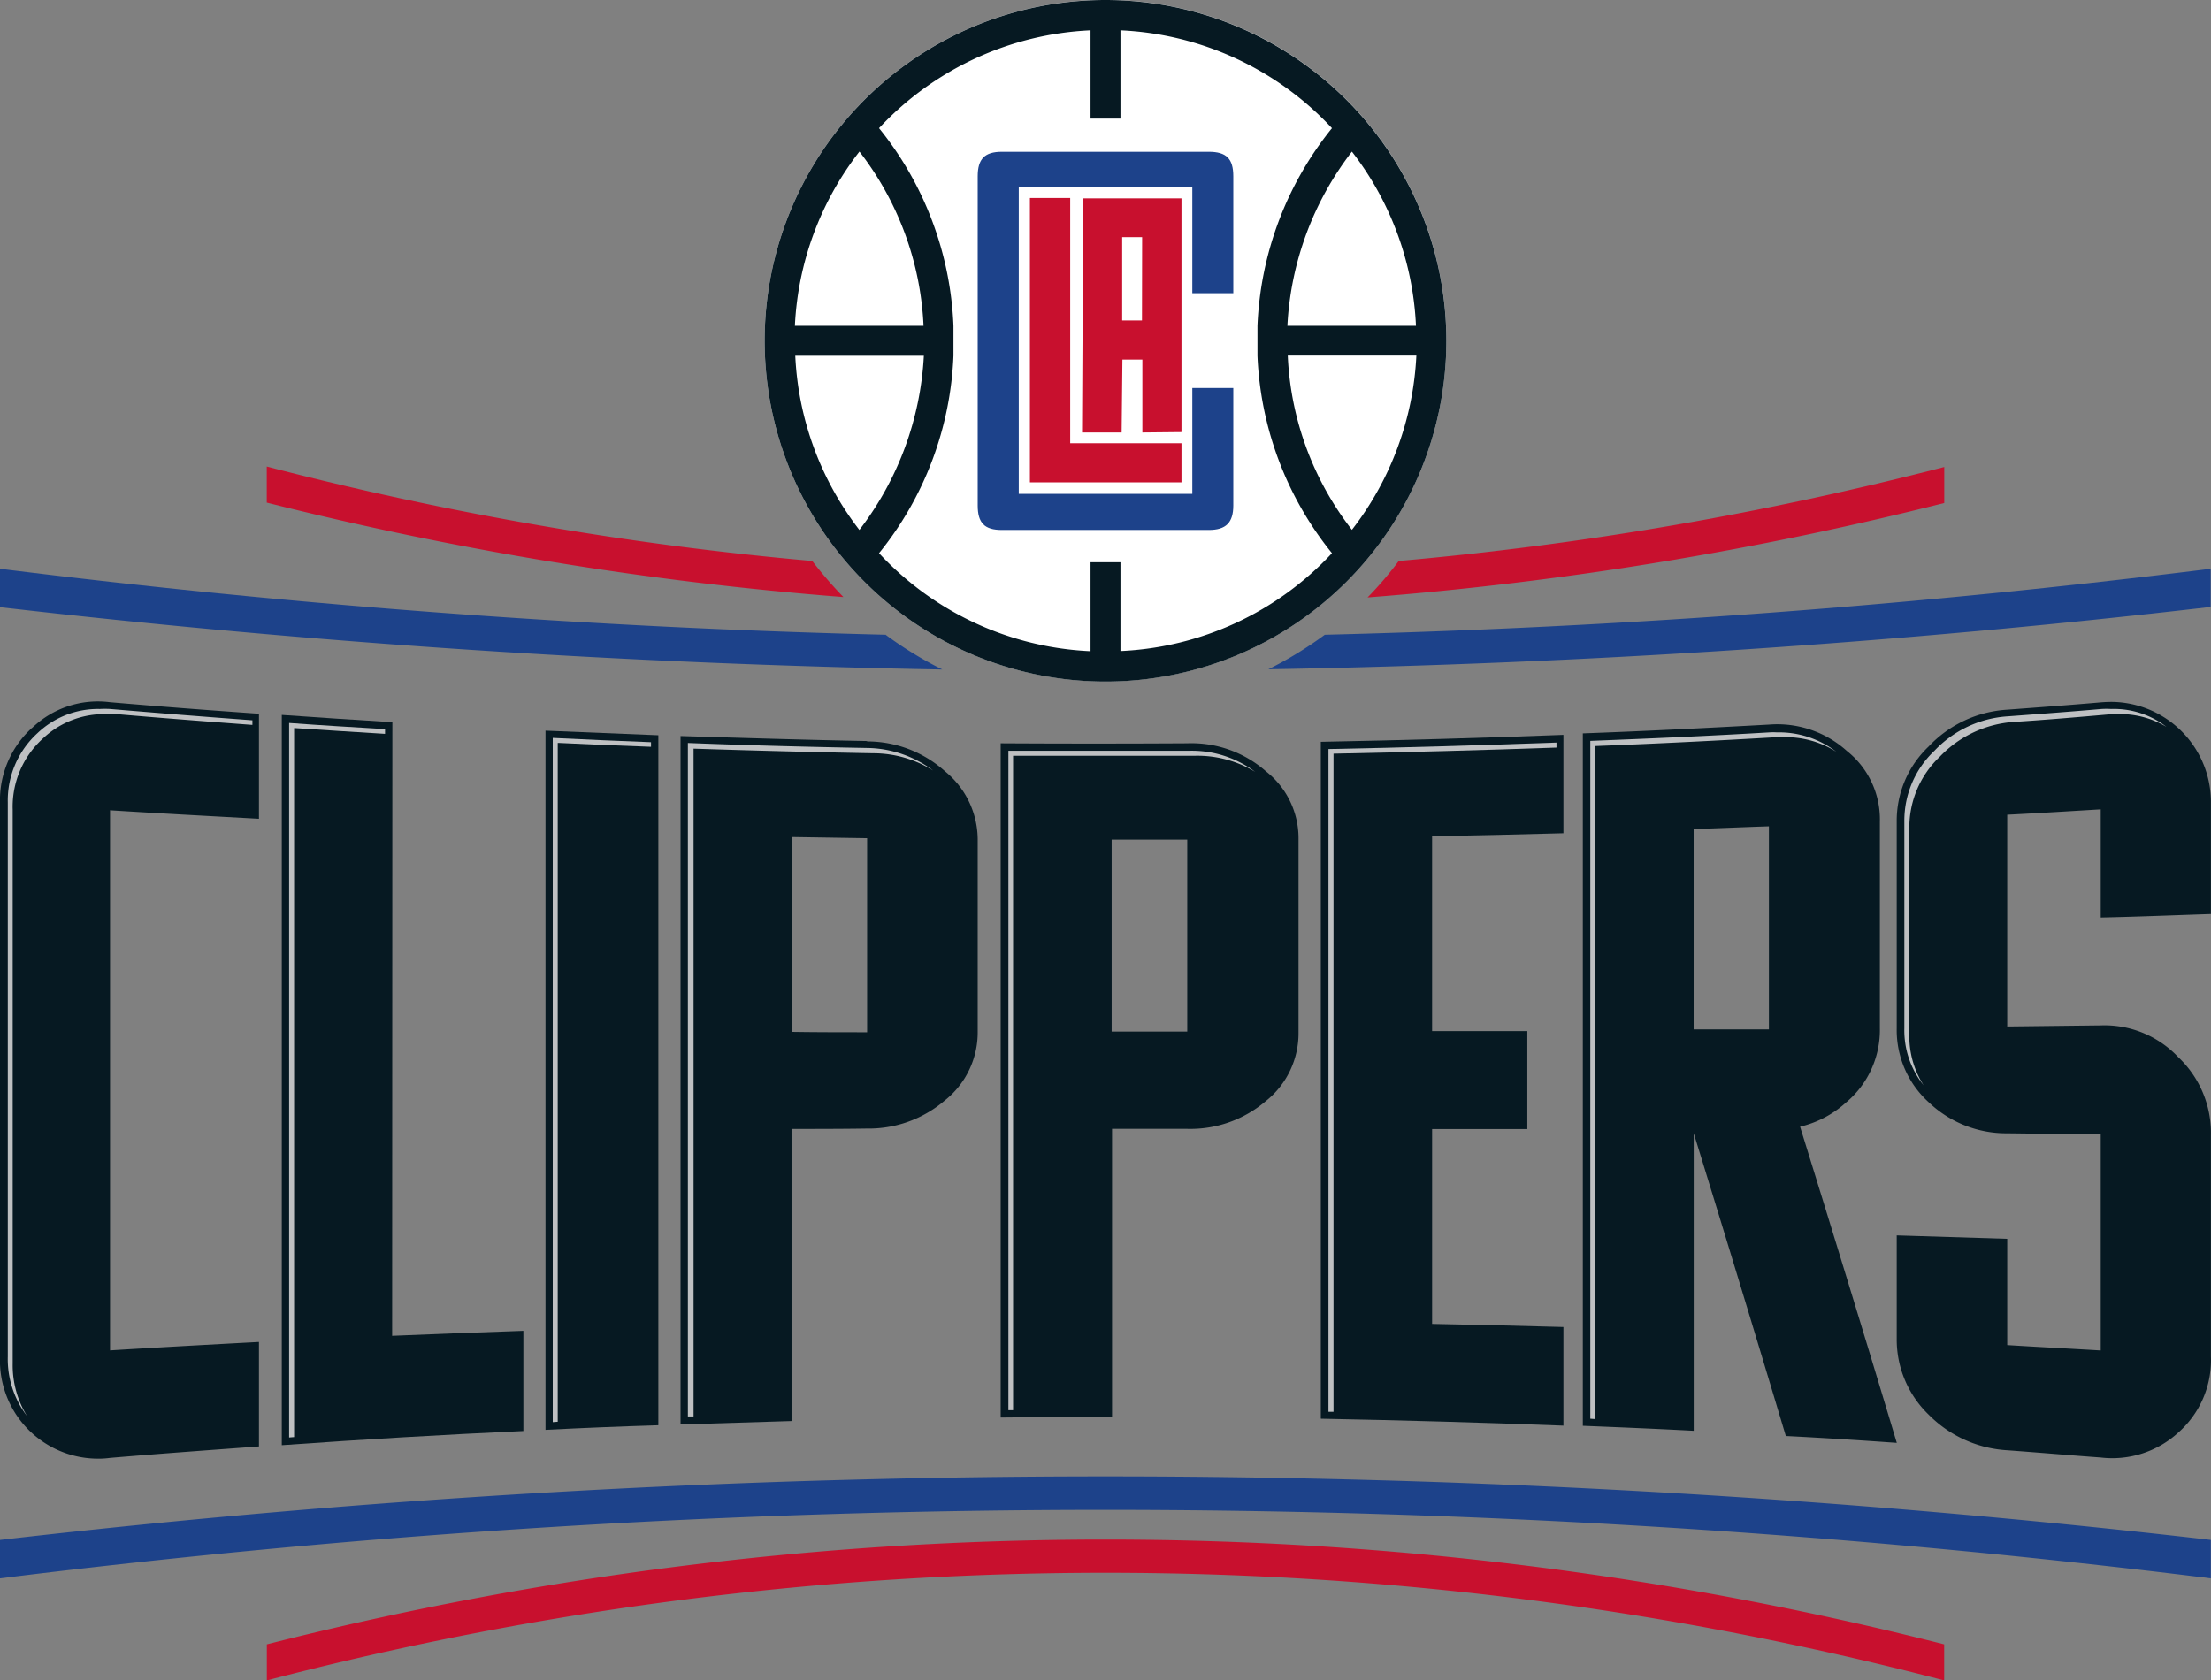 <svg xmlns="http://www.w3.org/2000/svg" viewBox="0 0 283.72 215.68"><rect x="0" y="0" width="283.72" height="215.68" fill="#808080" stroke="none"/><defs><style>.cls-1{fill:#061922;}.cls-2{fill:#bec0c2;}.cls-3{fill:#1d428a;}.cls-4{fill:#c8102e;}.cls-5{fill:#fff;}</style></defs><title>los-angeles-clippers</title><g id="Layer_2" data-name="Layer 2"><g id="Layer_1-2" data-name="Layer 1"><path class="cls-1" d="M4.1,93.43A12.56,12.56,0,0,0,0,103.09v71.12a12.59,12.59,0,0,0,12.12,13,11.2,11.2,0,0,0,2-.09c6.36-.54,12.76-1,19.11-1.47V172.24c-6.35.34-12.75.69-19.11,1.08V104c6.36.4,12.76.74,19.11,1.09V91.61c-6.35-.44-12.75-.93-19.11-1.48a12.17,12.17,0,0,0-10,3.3"/><path class="cls-1" d="M50.35,92.69c-4.73-.29-9.46-.59-14.19-.93v93.73q15.51-1.11,31-1.82V170.81c-5.61.2-11.23.4-16.84.64Z"/><path class="cls-1" d="M70,183.52q7.23-.37,14.48-.59V94.37L70,93.78Z"/><path class="cls-1" d="M111.27,95.11c-8-.15-16-.4-23.94-.64v88.36l14.24-.44V144.9c3.25,0,6.45,0,9.65-.05a15,15,0,0,0,10-3.59,11.14,11.14,0,0,0,4.24-8.82V107.72A11.33,11.33,0,0,0,121.27,99a14.93,14.93,0,0,0-10-3.84m0,37.33c-3.25,0-6.45,0-9.65-.05v-25l9.65.15Z"/><path class="cls-1" d="M237,141.41a12.13,12.13,0,0,0,4.23-9.41V105.45A11.21,11.21,0,0,0,237,96.39,13.33,13.33,0,0,0,227,93c-8,.44-15.91.84-23.89,1.13V183c4.73.19,9.51.39,14.23.64V145.45q5.91,19.13,11.82,38.86c4.73.24,9.46.54,14.24.88-4.14-13.79-8.28-27.28-12.41-40.58a13.3,13.3,0,0,0,6-3.2m-19.66-35c3.21-.1,6.46-.25,9.66-.35v26.06c-3.2,0-6.45,0-9.66,0Z"/><path class="cls-1" d="M152.35,95.4q-12,.07-23.94,0v86.54c4.78-.05,9.51-.05,14.29-.05v-37h9.7a14.89,14.89,0,0,0,10-3.54,11.13,11.13,0,0,0,4.23-8.82V107.67A10.91,10.91,0,0,0,162.45,99a14.46,14.46,0,0,0-10.1-3.6m0,37h-9.7V107.77c3.25,0,6.45,0,9.7,0Z"/><path class="cls-1" d="M169.49,182.09c10.39.2,20.74.49,31.13.89V170.32c-5.62-.15-11.23-.3-16.85-.4v-25c3.2,0,9,0,12.22,0V132.34c-3.2,0-9,0-12.22,0v-25c5.62-.1,11.23-.24,16.85-.39V94.32q-15.52.59-31.13.89v86.88"/><path class="cls-1" d="M283.71,117.32V103.09a12.86,12.86,0,0,0-12.7-13q-.72,0-1.44.06c-4,.35-8,.64-12,.94a15.08,15.08,0,0,0-10.09,4.73,13.14,13.14,0,0,0-4.09,9.6V132a12.51,12.51,0,0,0,4.09,9.46,14.41,14.41,0,0,0,10.09,4l12,.14v27.73c-4-.24-8-.44-12-.69V159l-14.18-.44v13.29a13.4,13.4,0,0,0,4.09,9.71,15.43,15.43,0,0,0,10.09,4.58c4,.29,8,.64,12,.93a12.55,12.55,0,0,0,9.95-3.2,12.38,12.38,0,0,0,4.19-9.75V145.69a13.35,13.35,0,0,0-4.19-10,13,13,0,0,0-9.95-4.08l-12,.14V104.57c4-.2,8-.45,12-.69v13.89c4.73-.1,9.46-.3,14.14-.45"/><path class="cls-2" d="M15,91.66c5.62.49,11.48.94,17.39,1.38v-.59C26.31,92,20.15,91.51,14.14,91a11.74,11.74,0,0,0-1.33,0,11.25,11.25,0,0,0-8,3.1A11.7,11.7,0,0,0,1,103v71.12a12.05,12.05,0,0,0,2.47,7.63A12.41,12.41,0,0,1,1.63,175V103.92a11.8,11.8,0,0,1,3.85-9.11,11.42,11.42,0,0,1,8.17-3.15c.44,0,.89,0,1.33,0"/><path class="cls-2" d="M49.41,94.17v-.59c-4.09-.24-8.23-.49-12.31-.79V184.5l.64-.05v-91h.1c3.74.25,7.63.5,11.57.74"/><path class="cls-2" d="M83.54,95.85v-.59c-4.13-.15-8.37-.35-12.61-.55v87.82l.64-.05V95.35h.1c3.89.2,7.88.35,11.87.5"/><path class="cls-2" d="M112.11,96.68a14.4,14.4,0,0,1,7.63,2.22A14.35,14.35,0,0,0,111.27,96c-7.63-.14-15.36-.34-23-.64v86.44H89V96.09h.1c7.63.25,15.42.45,23,.59"/><path class="cls-2" d="M228.84,94.62a12.11,12.11,0,0,1,6.8,1.87A12.1,12.1,0,0,0,228,94a7.25,7.25,0,0,0-.93,0c-7.54.45-15.27.79-23,1.09v87l.64.05V95.75h.09c7.79-.3,15.57-.69,23.1-1.13h.94"/><path class="cls-2" d="M142.75,97c3.49,0,7,0,10.49,0h.14a14.27,14.27,0,0,1,7.69,2.07,13.54,13.54,0,0,0-8.52-2.71h-.15c-3.5,0-7,0-10.49,0-4.09,0-8.33,0-12.51,0V181H130V97h.1c4.18,0,8.42,0,12.61,0"/><path class="cls-2" d="M199.68,95.31c-9.65.34-19.5.64-29.21.83V181.2h.65V96.73h.09c9.41-.19,19-.44,28.52-.78v-.64Z"/><path class="cls-2" d="M270.46,91.66a10.87,10.87,0,0,1,1.28,0A11.51,11.51,0,0,1,278,93.29,11,11,0,0,0,270.9,91a10.12,10.12,0,0,0-1.23,0c-4,.35-8,.64-12,.94a14.18,14.18,0,0,0-9.45,4.43,12.34,12.34,0,0,0-3.85,9V132a11.22,11.22,0,0,0,2.47,7.29,11.62,11.62,0,0,1-1.83-6.45v-26.6a12.51,12.51,0,0,1,3.9-9.11,14.51,14.51,0,0,1,9.6-4.48c3.94-.25,7.93-.59,11.92-.94"/><path class="cls-3" d="M0,202.58a1149,1149,0,0,1,283.7,0v-4.93a1237,1237,0,0,0-283.7,0Z"/><path class="cls-4" d="M34.24,215.68a426.09,426.09,0,0,1,215.24,0v-4.63a437.36,437.36,0,0,0-215.24,0v4.63"/><path class="cls-3" d="M113.69,81.47Q56.68,80.08,0,73v4.93c40.09,4.63,80.48,7.29,120.92,8a49.56,49.56,0,0,1-7.24-4.43"/><path class="cls-3" d="M170,81.47a49.56,49.56,0,0,1-7.24,4.43c40.44-.69,80.83-3.35,120.92-8V73Q227.12,80.07,170,81.47"/><path class="cls-4" d="M104.23,72a428.76,428.76,0,0,1-70-12.12v4.63a444,444,0,0,0,74,12.12,53.2,53.2,0,0,1-4-4.63"/><path class="cls-4" d="M179.49,72a46.12,46.12,0,0,1-4,4.68,442,442,0,0,0,74-12.12V59.94A430.59,430.59,0,0,1,179.49,72"/><path class="cls-5" d="M98.12,43.74a43.74,43.74,0,1,1,43.74,43.73h0A43.73,43.73,0,0,1,98.12,43.75h0"/><path class="cls-1" d="M141.86,0A43.74,43.74,0,1,0,185.6,43.74h0A43.77,43.77,0,0,0,141.86,0m31.62,19.46a39.4,39.4,0,0,1,8.22,22.36H165.2a39.93,39.93,0,0,1,8.28-22.36m-63.19,0a39.4,39.4,0,0,1,8.22,22.36H102a39.46,39.46,0,0,1,8.28-22.36m0,48.56a39.53,39.53,0,0,1-8.23-22.36h16.5A40.12,40.12,0,0,1,110.29,68m33.49,15.56V72.16h-3.84V83.58A39.42,39.42,0,0,1,112.8,71a43,43,0,0,0,9.55-25.36V41.82a43.07,43.07,0,0,0-9.55-25.37A39.56,39.56,0,0,1,139.94,3.89V15.22h3.84V3.89a39.48,39.48,0,0,1,27.14,12.56,43.14,43.14,0,0,0-9.56,25.37v3.84A43.12,43.12,0,0,0,170.92,71a39.44,39.44,0,0,1-27.14,12.56M173.48,68a39.19,39.19,0,0,1-8.23-22.36h16.5A39.58,39.58,0,0,1,173.48,68"/><polygon class="cls-4" points="132.16 25.41 132.16 61.91 151.61 61.91 151.61 56.89 137.33 56.89 137.33 25.41 132.16 25.41"/><path class="cls-3" d="M158.26,37.63v-15c0-2.27-.89-3.15-3.15-3.15H128.56c-2.22,0-3.1.93-3.1,3.15V64.87c0,2.26.88,3.15,3.1,3.15h26.55c2.21,0,3.15-.94,3.15-3.15V49.8H153V63.39H130.73V24H153V37.63Z"/><path class="cls-4" d="M151.61,55.46v-30H139l-.15,30.05h5.08l.1-9.36h2.56l0,9.36Zm-5.07-14.33H144V30.44h2.56Z"/></g></g></svg>